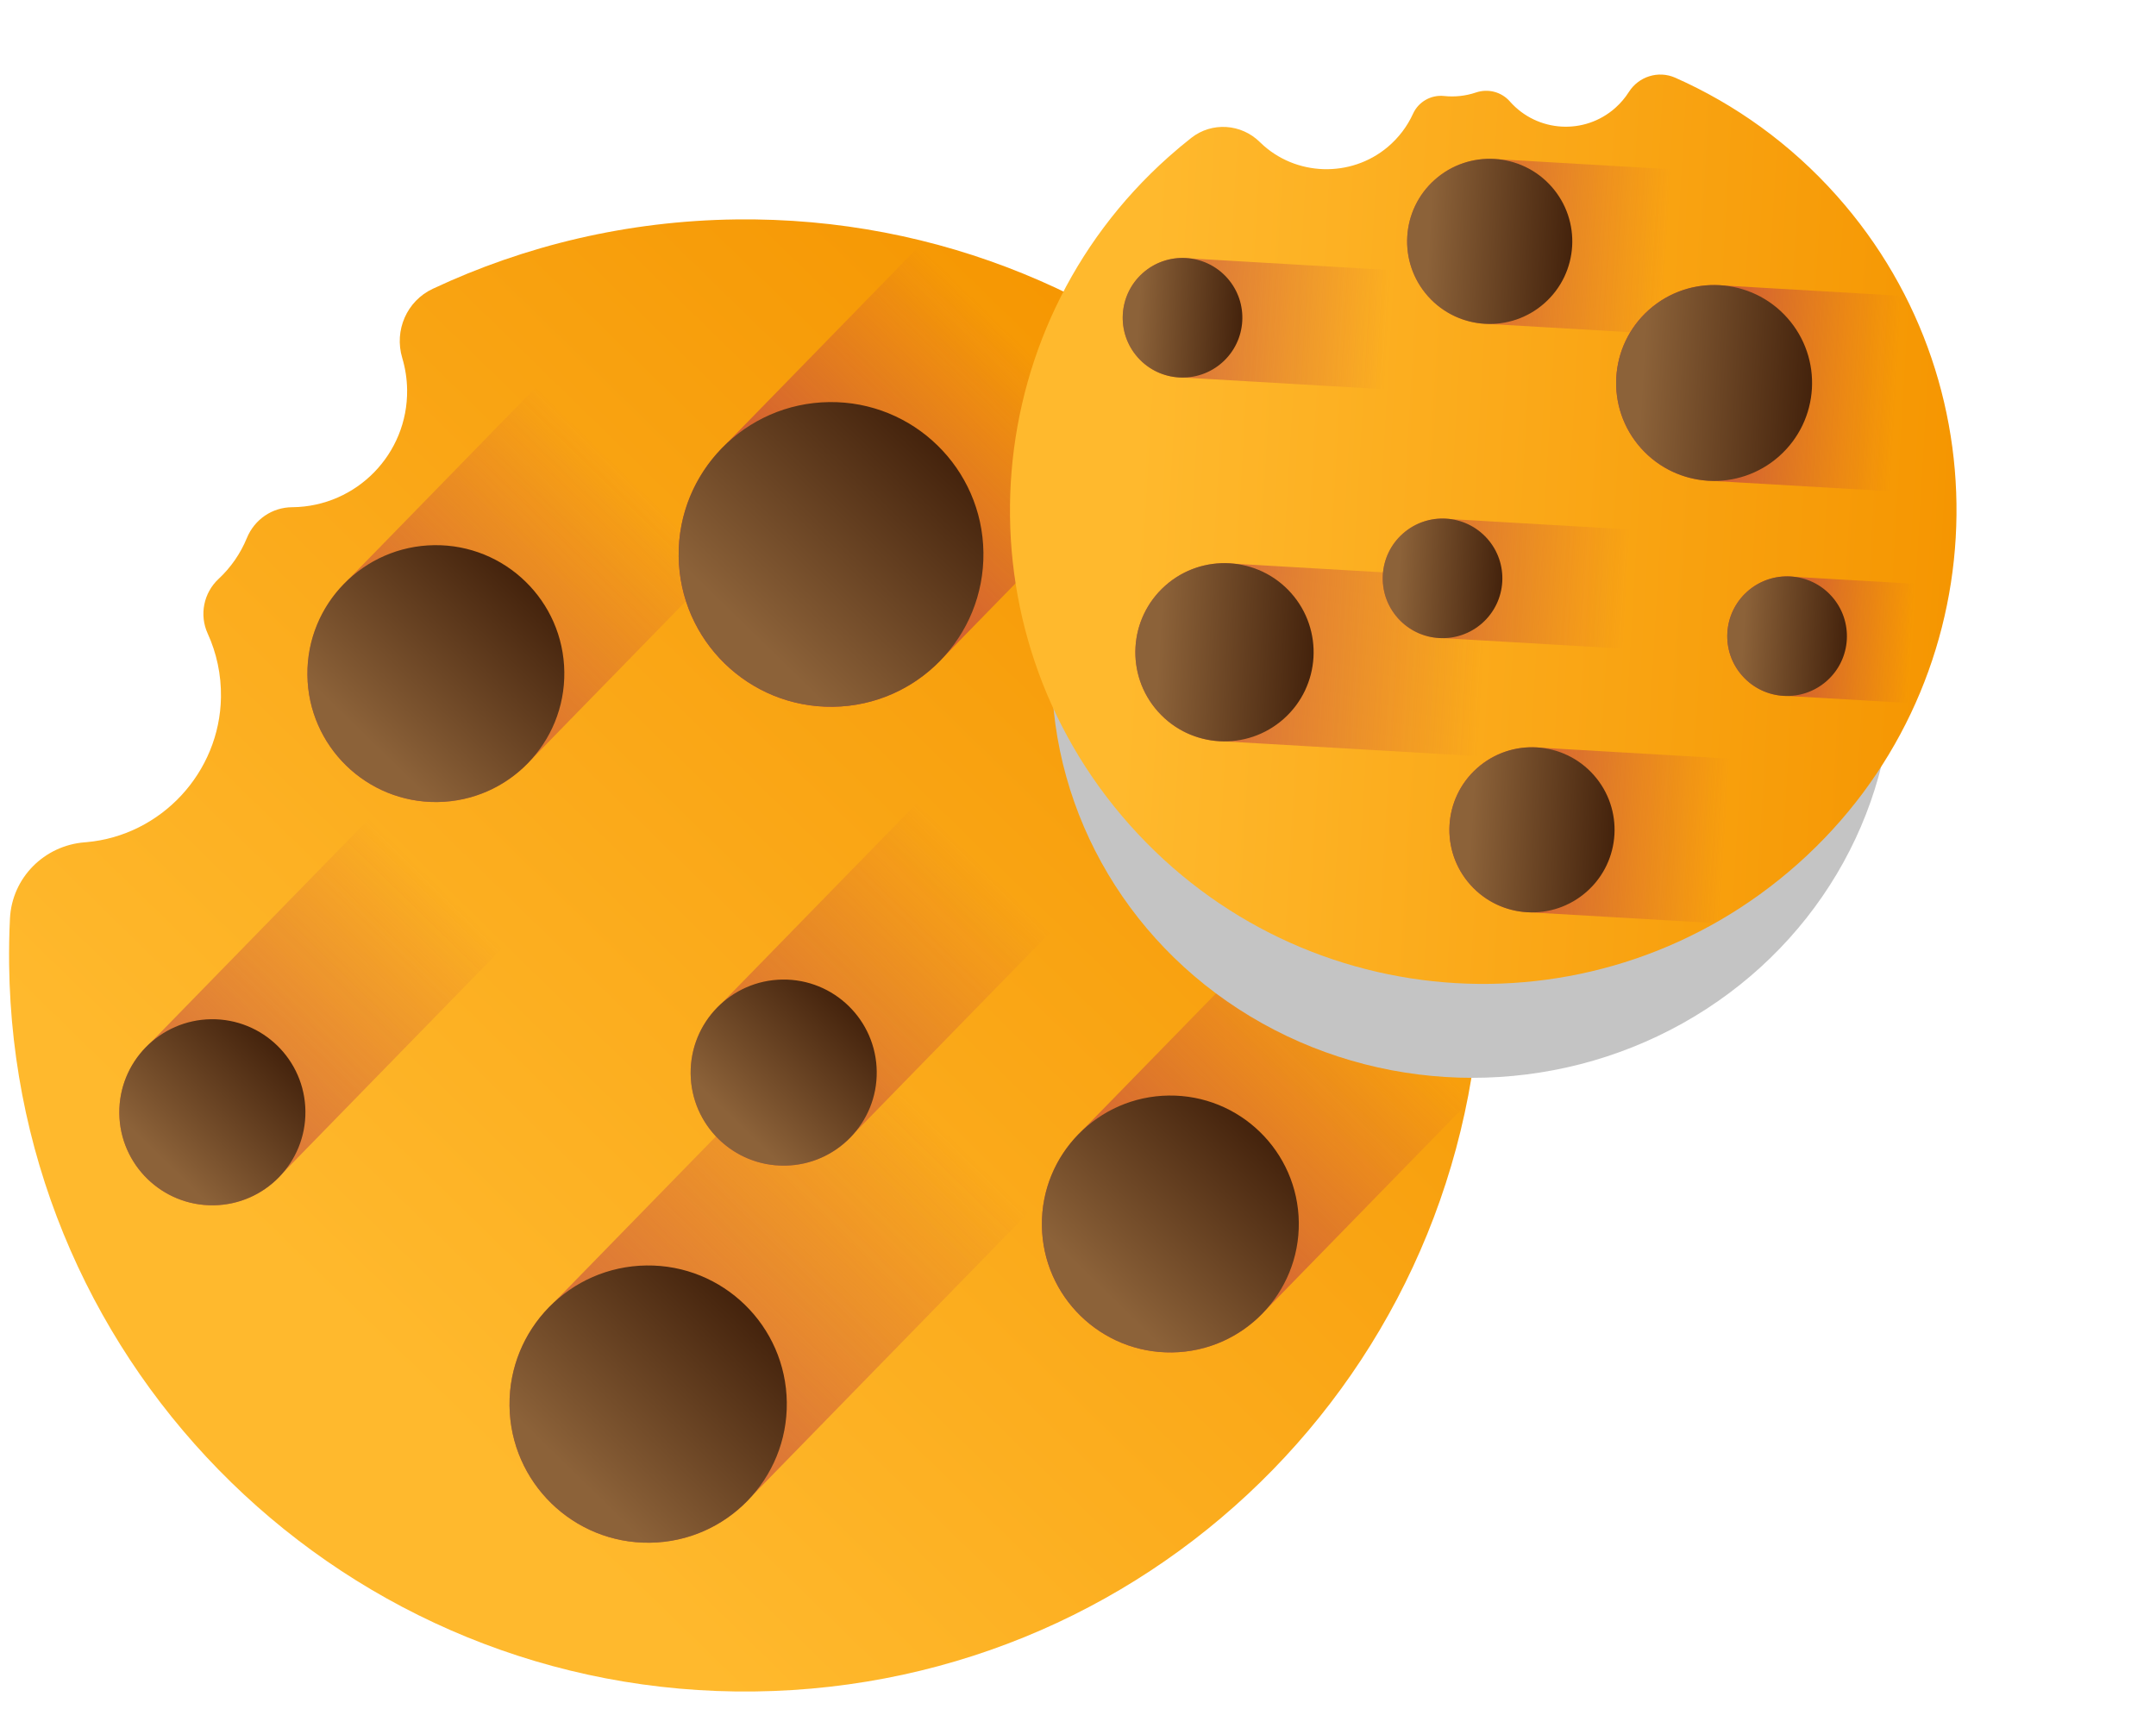 <svg width="82" height="65" viewBox="0 0 82 65" fill="none" xmlns="http://www.w3.org/2000/svg">
<g clip-path="url(#clip0_17398_1918)">
<path d="M27.998 8.347C43.46 8.156 56.151 20.535 56.342 35.998C56.535 51.506 44.2 64.15 28.692 64.343C13.229 64.534 0.539 52.154 0.347 36.692C0.34 36.103 0.35 35.518 0.379 34.938C0.456 33.391 1.681 32.161 3.225 32.041C3.246 32.039 3.267 32.038 3.288 32.036C6.134 31.784 8.36 29.38 8.404 26.523C8.417 25.657 8.235 24.835 7.899 24.099C7.575 23.391 7.744 22.553 8.313 22.022C8.776 21.591 9.145 21.061 9.389 20.467C9.678 19.762 10.347 19.3 11.11 19.294L11.129 19.294C13.565 19.264 15.514 17.266 15.484 14.832C15.479 14.41 15.414 14.003 15.299 13.617C14.985 12.571 15.47 11.45 16.459 10.986C19.965 9.34 23.872 8.398 27.998 8.347V8.347Z" fill="url(#paint0_linear_17398_1918)"/>
<path d="M21.077 49.535C20.017 50.514 19.36 51.92 19.379 53.476C19.415 56.388 21.805 58.72 24.717 58.684C26.273 58.664 27.663 57.973 28.615 56.889L48.031 36.985C49.091 36.007 49.748 34.6 49.729 33.044C49.693 30.132 47.303 27.801 44.391 27.837C42.835 27.856 41.445 28.548 40.493 29.632L21.077 49.535Z" fill="url(#paint1_linear_17398_1918)"/>
<path d="M24.587 48.138C27.498 48.102 29.889 50.433 29.925 53.346C29.961 56.258 27.629 58.648 24.717 58.684C21.805 58.72 19.415 56.388 19.379 53.476C19.343 50.564 21.674 48.174 24.587 48.138Z" fill="url(#paint2_linear_17398_1918)"/>
<path d="M5.714 39.676C4.982 40.334 4.525 41.292 4.538 42.354C4.563 44.308 6.167 45.873 8.121 45.849C9.183 45.835 10.129 45.356 10.768 44.607L27.165 27.799C27.897 27.141 28.354 26.183 28.34 25.122C28.316 23.167 26.712 21.602 24.758 21.627C23.696 21.64 22.75 22.12 22.11 22.869L5.714 39.676Z" fill="url(#paint3_linear_17398_1918)"/>
<path d="M8.033 38.771C9.988 38.747 11.592 40.312 11.616 42.266C11.64 44.221 10.075 45.824 8.121 45.849C6.167 45.873 4.563 44.308 4.538 42.354C4.514 40.399 6.079 38.795 8.033 38.771Z" fill="url(#paint4_linear_17398_1918)"/>
<path d="M27.443 38.168C26.711 38.826 26.255 39.784 26.268 40.845C26.292 42.8 27.896 44.365 29.85 44.34C30.912 44.327 31.858 43.847 32.498 43.099L48.894 26.291C49.627 25.633 50.083 24.675 50.07 23.613C50.045 21.659 48.441 20.094 46.487 20.119C45.425 20.132 44.479 20.612 43.84 21.36L27.443 38.168Z" fill="url(#paint5_linear_17398_1918)"/>
<path d="M29.762 37.262C31.717 37.238 33.321 38.803 33.345 40.758C33.37 42.712 31.805 44.316 29.85 44.34C27.896 44.364 26.292 42.8 26.268 40.845C26.244 38.891 27.808 37.287 29.762 37.262Z" fill="url(#paint6_linear_17398_1918)"/>
<path d="M41.13 43.035C40.189 43.938 39.609 45.213 39.627 46.62C39.66 49.318 41.875 51.479 44.573 51.445C45.98 51.428 47.24 50.816 48.12 49.853L55.769 42.012C56.168 40.071 56.368 38.06 56.343 35.998C56.317 33.906 56.06 31.871 55.601 29.915C54.331 30.018 53.202 30.605 52.394 31.489L41.13 43.035Z" fill="url(#paint7_linear_17398_1918)"/>
<path d="M44.452 41.674C47.15 41.641 49.364 43.801 49.398 46.499C49.431 49.197 47.271 51.412 44.573 51.445C41.875 51.479 39.66 49.318 39.627 46.62C39.593 43.922 41.754 41.707 44.452 41.674V41.674Z" fill="url(#paint8_linear_17398_1918)"/>
<path d="M13.196 22.099C12.254 23.002 11.675 24.277 11.692 25.684C11.726 28.382 13.94 30.542 16.638 30.509C18.045 30.491 19.305 29.88 20.185 28.917L31.448 17.371C32.389 16.468 32.969 15.193 32.952 13.786C32.918 11.088 30.704 8.927 28.006 8.961C26.598 8.978 25.338 9.59 24.459 10.553L13.196 22.099Z" fill="url(#paint9_linear_17398_1918)"/>
<path d="M16.517 20.738C19.215 20.704 21.429 22.864 21.463 25.562C21.496 28.261 19.336 30.475 16.638 30.509C13.94 30.542 11.726 28.382 11.692 25.684C11.659 22.985 13.819 20.771 16.517 20.738Z" fill="url(#paint10_linear_17398_1918)"/>
<path d="M43.389 25.017C42.657 25.675 42.201 26.632 42.214 27.694C42.238 29.648 43.842 31.213 45.796 31.189C46.858 31.176 47.804 30.696 48.444 29.947L53.691 24.569C53.706 24.555 53.72 24.54 53.736 24.525C52.702 22.31 51.387 20.253 49.838 18.4L43.389 25.017Z" fill="url(#paint11_linear_17398_1918)"/>
<path d="M45.709 24.111C47.663 24.087 49.267 25.652 49.292 27.607C49.316 29.561 47.751 31.165 45.796 31.189C43.842 31.213 42.238 29.649 42.214 27.694C42.19 25.74 43.754 24.136 45.709 24.111V24.111Z" fill="url(#paint12_linear_17398_1918)"/>
<path d="M35.14 9.176L27.596 16.91C26.48 17.981 25.791 19.493 25.812 21.162C25.852 24.363 28.479 26.925 31.68 26.885C33.348 26.864 34.843 26.139 35.886 24.997L46.009 14.621C42.874 12.069 39.179 10.183 35.14 9.176V9.176Z" fill="url(#paint13_linear_17398_1918)"/>
<path d="M31.536 15.295C34.737 15.255 37.363 17.818 37.403 21.018C37.443 24.219 34.88 26.846 31.68 26.885C28.479 26.925 25.852 24.363 25.812 21.162C25.773 17.961 28.335 15.335 31.536 15.295V15.295Z" fill="url(#paint14_linear_17398_1918)"/>
</g>
<g filter="url(#filter0_d_17398_1918)">
<ellipse cx="56" cy="21.5" rx="16" ry="15.5" fill="#C4C4C4"/>
</g>
<path d="M69.859 7.446C76.468 14.872 75.805 26.249 68.38 32.858C60.932 39.487 49.596 38.827 42.967 31.38C36.358 23.954 37.02 12.576 44.446 5.967C44.729 5.715 45.017 5.474 45.311 5.243C46.094 4.629 47.208 4.705 47.916 5.404C47.926 5.414 47.936 5.423 47.946 5.433C49.267 6.708 51.373 6.775 52.778 5.593C53.204 5.234 53.526 4.8 53.742 4.327C53.949 3.871 54.427 3.599 54.924 3.652C55.329 3.695 55.742 3.651 56.133 3.519C56.597 3.362 57.103 3.493 57.427 3.86L57.435 3.87C58.477 5.039 60.268 5.144 61.437 4.103C61.639 3.923 61.81 3.72 61.949 3.502C62.324 2.908 63.073 2.672 63.715 2.956C65.992 3.965 68.095 5.465 69.859 7.446V7.446Z" fill="url(#paint15_linear_17398_1918)"/>
<path d="M46.947 21.443C46.025 21.34 45.065 21.614 44.318 22.279C42.919 23.524 42.794 25.667 44.039 27.065C44.704 27.813 45.626 28.196 46.553 28.201L64.398 29.24C65.319 29.342 66.279 29.068 67.026 28.403C68.425 27.158 68.55 25.016 67.305 23.617C66.64 22.87 65.718 22.486 64.791 22.481L46.947 21.443Z" fill="url(#paint16_linear_17398_1918)"/>
<path d="M49.104 22.558C50.348 23.956 50.224 26.099 48.825 27.344C47.427 28.588 45.284 28.464 44.039 27.065C42.794 25.667 42.919 23.524 44.318 22.279C45.716 21.035 47.859 21.159 49.104 22.558Z" fill="url(#paint17_linear_17398_1918)"/>
<path d="M45.258 9.83C44.63 9.752 43.973 9.934 43.463 10.387C42.525 11.223 42.441 12.661 43.277 13.6C43.73 14.109 44.362 14.367 44.995 14.361L60.064 15.238C60.692 15.317 61.349 15.135 61.859 14.681C62.798 13.846 62.882 12.408 62.046 11.469C61.593 10.959 60.961 10.702 60.328 10.707L45.258 9.83Z" fill="url(#paint18_linear_17398_1918)"/>
<path d="M46.676 10.574C47.511 11.513 47.427 12.951 46.488 13.787C45.55 14.622 44.112 14.538 43.277 13.6C42.441 12.661 42.525 11.223 43.463 10.387C44.402 9.552 45.84 9.636 46.676 10.574Z" fill="url(#paint19_linear_17398_1918)"/>
<path d="M55.148 19.744C54.52 19.665 53.862 19.847 53.352 20.301C52.414 21.136 52.33 22.574 53.165 23.513C53.619 24.023 54.251 24.28 54.884 24.275L69.953 25.152C70.581 25.23 71.239 25.048 71.749 24.595C72.687 23.759 72.771 22.321 71.935 21.382C71.481 20.872 70.85 20.616 70.217 20.62L55.148 19.744Z" fill="url(#paint20_linear_17398_1918)"/>
<path d="M56.565 20.488C57.4 21.426 57.316 22.864 56.378 23.7C55.439 24.535 54.001 24.451 53.166 23.513C52.33 22.574 52.414 21.136 53.353 20.301C54.291 19.465 55.729 19.549 56.565 20.488Z" fill="url(#paint21_linear_17398_1918)"/>
<path d="M58.553 28.439C57.718 28.363 56.854 28.619 56.179 29.22C54.883 30.373 54.767 32.358 55.92 33.654C56.522 34.33 57.35 34.684 58.188 34.705L65.218 35.114C66.328 34.49 67.389 33.74 68.38 32.858C69.384 31.964 70.264 30.982 71.02 29.935C70.435 29.362 69.674 29.061 68.904 29.041L58.553 28.439Z" fill="url(#paint22_linear_17398_1918)"/>
<path d="M60.613 29.478C61.766 30.773 61.651 32.759 60.355 33.912C59.059 35.066 57.074 34.95 55.92 33.654C54.767 32.358 54.883 30.373 56.179 29.22C57.474 28.067 59.46 28.182 60.613 29.478V29.478Z" fill="url(#paint23_linear_17398_1918)"/>
<path d="M56.945 6.055C56.11 5.979 55.246 6.234 54.571 6.836C53.275 7.989 53.159 9.974 54.313 11.27C54.914 11.946 55.742 12.3 56.58 12.321L66.932 12.924C67.766 13 68.63 12.744 69.306 12.143C70.602 10.989 70.717 9.004 69.564 7.708C68.962 7.032 68.134 6.678 67.296 6.657L56.945 6.055Z" fill="url(#paint24_linear_17398_1918)"/>
<path d="M59.005 7.093C60.158 8.389 60.043 10.375 58.747 11.528C57.451 12.681 55.466 12.566 54.312 11.27C53.159 9.974 53.275 7.989 54.571 6.836C55.867 5.682 57.852 5.798 59.005 7.093Z" fill="url(#paint25_linear_17398_1918)"/>
<path d="M68.252 21.943C67.624 21.865 66.967 22.047 66.457 22.5C65.518 23.336 65.434 24.774 66.27 25.712C66.724 26.222 67.355 26.479 67.988 26.474L72.811 26.755C72.824 26.756 72.837 26.757 72.85 26.759C73.491 25.323 73.935 23.818 74.182 22.285L68.252 21.943Z" fill="url(#paint26_linear_17398_1918)"/>
<path d="M69.669 22.687C70.504 23.626 70.421 25.064 69.482 25.899C68.543 26.735 67.105 26.651 66.27 25.712C65.434 24.774 65.518 23.336 66.457 22.5C67.395 21.665 68.834 21.748 69.669 22.687V22.687Z" fill="url(#paint27_linear_17398_1918)"/>
<path d="M72.466 11.262L65.532 10.859C64.542 10.769 63.518 11.072 62.716 11.785C61.179 13.153 61.042 15.508 62.41 17.045C63.124 17.847 64.106 18.267 65.1 18.292L74.403 18.834C74.321 16.236 73.679 13.648 72.466 11.262V11.262Z" fill="url(#paint28_linear_17398_1918)"/>
<path d="M67.977 12.091C69.345 13.629 69.208 15.983 67.67 17.352C66.133 18.72 63.778 18.582 62.41 17.045C61.042 15.508 61.179 13.153 62.716 11.785C64.253 10.417 66.609 10.554 67.977 12.091V12.091Z" fill="url(#paint29_linear_17398_1918)"/>
<defs>
<filter id="filter0_d_17398_1918" x="30" y="-0" width="52" height="51" filterUnits="userSpaceOnUse" color-interpolation-filters="sRGB">
<feFlood flood-opacity="0" result="BackgroundImageFix"/>
<feColorMatrix in="SourceAlpha" type="matrix" values="0 0 0 0 0 0 0 0 0 0 0 0 0 0 0 0 0 0 127 0" result="hardAlpha"/>
<feOffset dy="4"/>
<feGaussianBlur stdDeviation="5"/>
<feComposite in2="hardAlpha" operator="out"/>
<feColorMatrix type="matrix" values="0 0 0 0 0 0 0 0 0 0 0 0 0 0 0 0 0 0 0.25 0"/>
<feBlend mode="normal" in2="BackgroundImageFix" result="effect1_dropShadow_17398_1918"/>
<feBlend mode="normal" in="SourceGraphic" in2="effect1_dropShadow_17398_1918" result="shape"/>
</filter>
<linearGradient id="paint0_linear_17398_1918" x1="14.528" y1="51.703" x2="49.376" y2="15.981" gradientUnits="userSpaceOnUse">
<stop stop-color="#FFB92D"/>
<stop offset="1" stop-color="#F59500"/>
</linearGradient>
<linearGradient id="paint1_linear_17398_1918" x1="35.349" y1="42.445" x2="16.946" y2="61.311" gradientUnits="userSpaceOnUse">
<stop stop-color="#BE3F45" stop-opacity="0"/>
<stop offset="1" stop-color="#BE3F45"/>
</linearGradient>
<linearGradient id="paint2_linear_17398_1918" x1="21.937" y1="56.194" x2="28.5" y2="49.466" gradientUnits="userSpaceOnUse">
<stop stop-color="#8C6239"/>
<stop offset="1" stop-color="#42210B"/>
</linearGradient>
<linearGradient id="paint3_linear_17398_1918" x1="16.579" y1="33.595" x2="1.085" y2="49.478" gradientUnits="userSpaceOnUse">
<stop stop-color="#BE3F45" stop-opacity="0"/>
<stop offset="1" stop-color="#BE3F45"/>
</linearGradient>
<linearGradient id="paint4_linear_17398_1918" x1="6.255" y1="44.177" x2="10.66" y2="39.662" gradientUnits="userSpaceOnUse">
<stop stop-color="#8C6239"/>
<stop offset="1" stop-color="#42210B"/>
</linearGradient>
<linearGradient id="paint5_linear_17398_1918" x1="37.414" y1="33.003" x2="21.919" y2="48.886" gradientUnits="userSpaceOnUse">
<stop stop-color="#BE3F45" stop-opacity="0"/>
<stop offset="1" stop-color="#BE3F45"/>
</linearGradient>
<linearGradient id="paint6_linear_17398_1918" x1="27.985" y1="42.669" x2="32.389" y2="38.154" gradientUnits="userSpaceOnUse">
<stop stop-color="#8C6239"/>
<stop offset="1" stop-color="#42210B"/>
</linearGradient>
<linearGradient id="paint7_linear_17398_1918" x1="52.48" y1="38.392" x2="39.893" y2="51.295" gradientUnits="userSpaceOnUse">
<stop stop-color="#BE3F45" stop-opacity="0"/>
<stop offset="1" stop-color="#BE3F45"/>
</linearGradient>
<linearGradient id="paint8_linear_17398_1918" x1="41.997" y1="49.138" x2="48.078" y2="42.905" gradientUnits="userSpaceOnUse">
<stop stop-color="#8C6239"/>
<stop offset="1" stop-color="#42210B"/>
</linearGradient>
<linearGradient id="paint9_linear_17398_1918" x1="23.882" y1="18.135" x2="10.433" y2="31.922" gradientUnits="userSpaceOnUse">
<stop stop-color="#BE3F45" stop-opacity="0"/>
<stop offset="1" stop-color="#BE3F45"/>
</linearGradient>
<linearGradient id="paint10_linear_17398_1918" x1="14.062" y1="28.202" x2="20.143" y2="21.968" gradientUnits="userSpaceOnUse">
<stop stop-color="#8C6239"/>
<stop offset="1" stop-color="#42210B"/>
</linearGradient>
<linearGradient id="paint11_linear_17398_1918" x1="50.877" y1="22.397" x2="43.365" y2="30.097" gradientUnits="userSpaceOnUse">
<stop stop-color="#BE3F45" stop-opacity="0"/>
<stop offset="1" stop-color="#BE3F45"/>
</linearGradient>
<linearGradient id="paint12_linear_17398_1918" x1="43.931" y1="29.518" x2="48.335" y2="25.003" gradientUnits="userSpaceOnUse">
<stop stop-color="#8C6239"/>
<stop offset="1" stop-color="#42210B"/>
</linearGradient>
<linearGradient id="paint13_linear_17398_1918" x1="39.127" y1="13.382" x2="28.6" y2="24.173" gradientUnits="userSpaceOnUse">
<stop stop-color="#BE3F45" stop-opacity="0"/>
<stop offset="1" stop-color="#BE3F45"/>
</linearGradient>
<linearGradient id="paint14_linear_17398_1918" x1="28.624" y1="24.148" x2="35.837" y2="16.754" gradientUnits="userSpaceOnUse">
<stop stop-color="#8C6239"/>
<stop offset="1" stop-color="#42210B"/>
</linearGradient>
<linearGradient id="paint15_linear_17398_1918" x1="43.134" y1="19.177" x2="75.161" y2="21.041" gradientUnits="userSpaceOnUse">
<stop stop-color="#FFB92D"/>
<stop offset="1" stop-color="#F59500"/>
</linearGradient>
<linearGradient id="paint16_linear_17398_1918" x1="56.403" y1="25.384" x2="39.489" y2="24.399" gradientUnits="userSpaceOnUse">
<stop stop-color="#BE3F45" stop-opacity="0"/>
<stop offset="1" stop-color="#BE3F45"/>
</linearGradient>
<linearGradient id="paint17_linear_17398_1918" x1="44.077" y1="24.666" x2="50.108" y2="25.017" gradientUnits="userSpaceOnUse">
<stop stop-color="#8C6239"/>
<stop offset="1" stop-color="#42210B"/>
</linearGradient>
<linearGradient id="paint18_linear_17398_1918" x1="52.79" y1="12.542" x2="38.549" y2="11.713" gradientUnits="userSpaceOnUse">
<stop stop-color="#BE3F45" stop-opacity="0"/>
<stop offset="1" stop-color="#BE3F45"/>
</linearGradient>
<linearGradient id="paint19_linear_17398_1918" x1="43.301" y1="11.989" x2="47.35" y2="12.225" gradientUnits="userSpaceOnUse">
<stop stop-color="#8C6239"/>
<stop offset="1" stop-color="#42210B"/>
</linearGradient>
<linearGradient id="paint20_linear_17398_1918" x1="61.857" y1="22.407" x2="47.616" y2="21.578" gradientUnits="userSpaceOnUse">
<stop stop-color="#BE3F45" stop-opacity="0"/>
<stop offset="1" stop-color="#BE3F45"/>
</linearGradient>
<linearGradient id="paint21_linear_17398_1918" x1="53.191" y1="21.903" x2="57.239" y2="22.138" gradientUnits="userSpaceOnUse">
<stop stop-color="#8C6239"/>
<stop offset="1" stop-color="#42210B"/>
</linearGradient>
<linearGradient id="paint22_linear_17398_1918" x1="65.59" y1="31.992" x2="54.022" y2="31.319" gradientUnits="userSpaceOnUse">
<stop stop-color="#BE3F45" stop-opacity="0"/>
<stop offset="1" stop-color="#BE3F45"/>
</linearGradient>
<linearGradient id="paint23_linear_17398_1918" x1="55.955" y1="31.432" x2="61.544" y2="31.757" gradientUnits="userSpaceOnUse">
<stop stop-color="#8C6239"/>
<stop offset="1" stop-color="#42210B"/>
</linearGradient>
<linearGradient id="paint24_linear_17398_1918" x1="63.372" y1="9.573" x2="51.012" y2="8.853" gradientUnits="userSpaceOnUse">
<stop stop-color="#BE3F45" stop-opacity="0"/>
<stop offset="1" stop-color="#BE3F45"/>
</linearGradient>
<linearGradient id="paint25_linear_17398_1918" x1="54.347" y1="9.047" x2="59.936" y2="9.373" gradientUnits="userSpaceOnUse">
<stop stop-color="#8C6239"/>
<stop offset="1" stop-color="#42210B"/>
</linearGradient>
<linearGradient id="paint26_linear_17398_1918" x1="72.68" y1="24.474" x2="65.775" y2="24.072" gradientUnits="userSpaceOnUse">
<stop stop-color="#BE3F45" stop-opacity="0"/>
<stop offset="1" stop-color="#BE3F45"/>
</linearGradient>
<linearGradient id="paint27_linear_17398_1918" x1="66.295" y1="24.102" x2="70.343" y2="24.338" gradientUnits="userSpaceOnUse">
<stop stop-color="#8C6239"/>
<stop offset="1" stop-color="#42210B"/>
</linearGradient>
<linearGradient id="paint28_linear_17398_1918" x1="72.105" y1="14.97" x2="62.429" y2="14.407" gradientUnits="userSpaceOnUse">
<stop stop-color="#BE3F45" stop-opacity="0"/>
<stop offset="1" stop-color="#BE3F45"/>
</linearGradient>
<linearGradient id="paint29_linear_17398_1918" x1="62.451" y1="14.409" x2="69.081" y2="14.794" gradientUnits="userSpaceOnUse">
<stop stop-color="#8C6239"/>
<stop offset="1" stop-color="#42210B"/>
</linearGradient>
<clipPath id="clip0_17398_1918">
<rect width="56" height="56" fill="white" transform="translate(0.694 64.689) rotate(-90.71)"/>
</clipPath>
</defs>
</svg>

